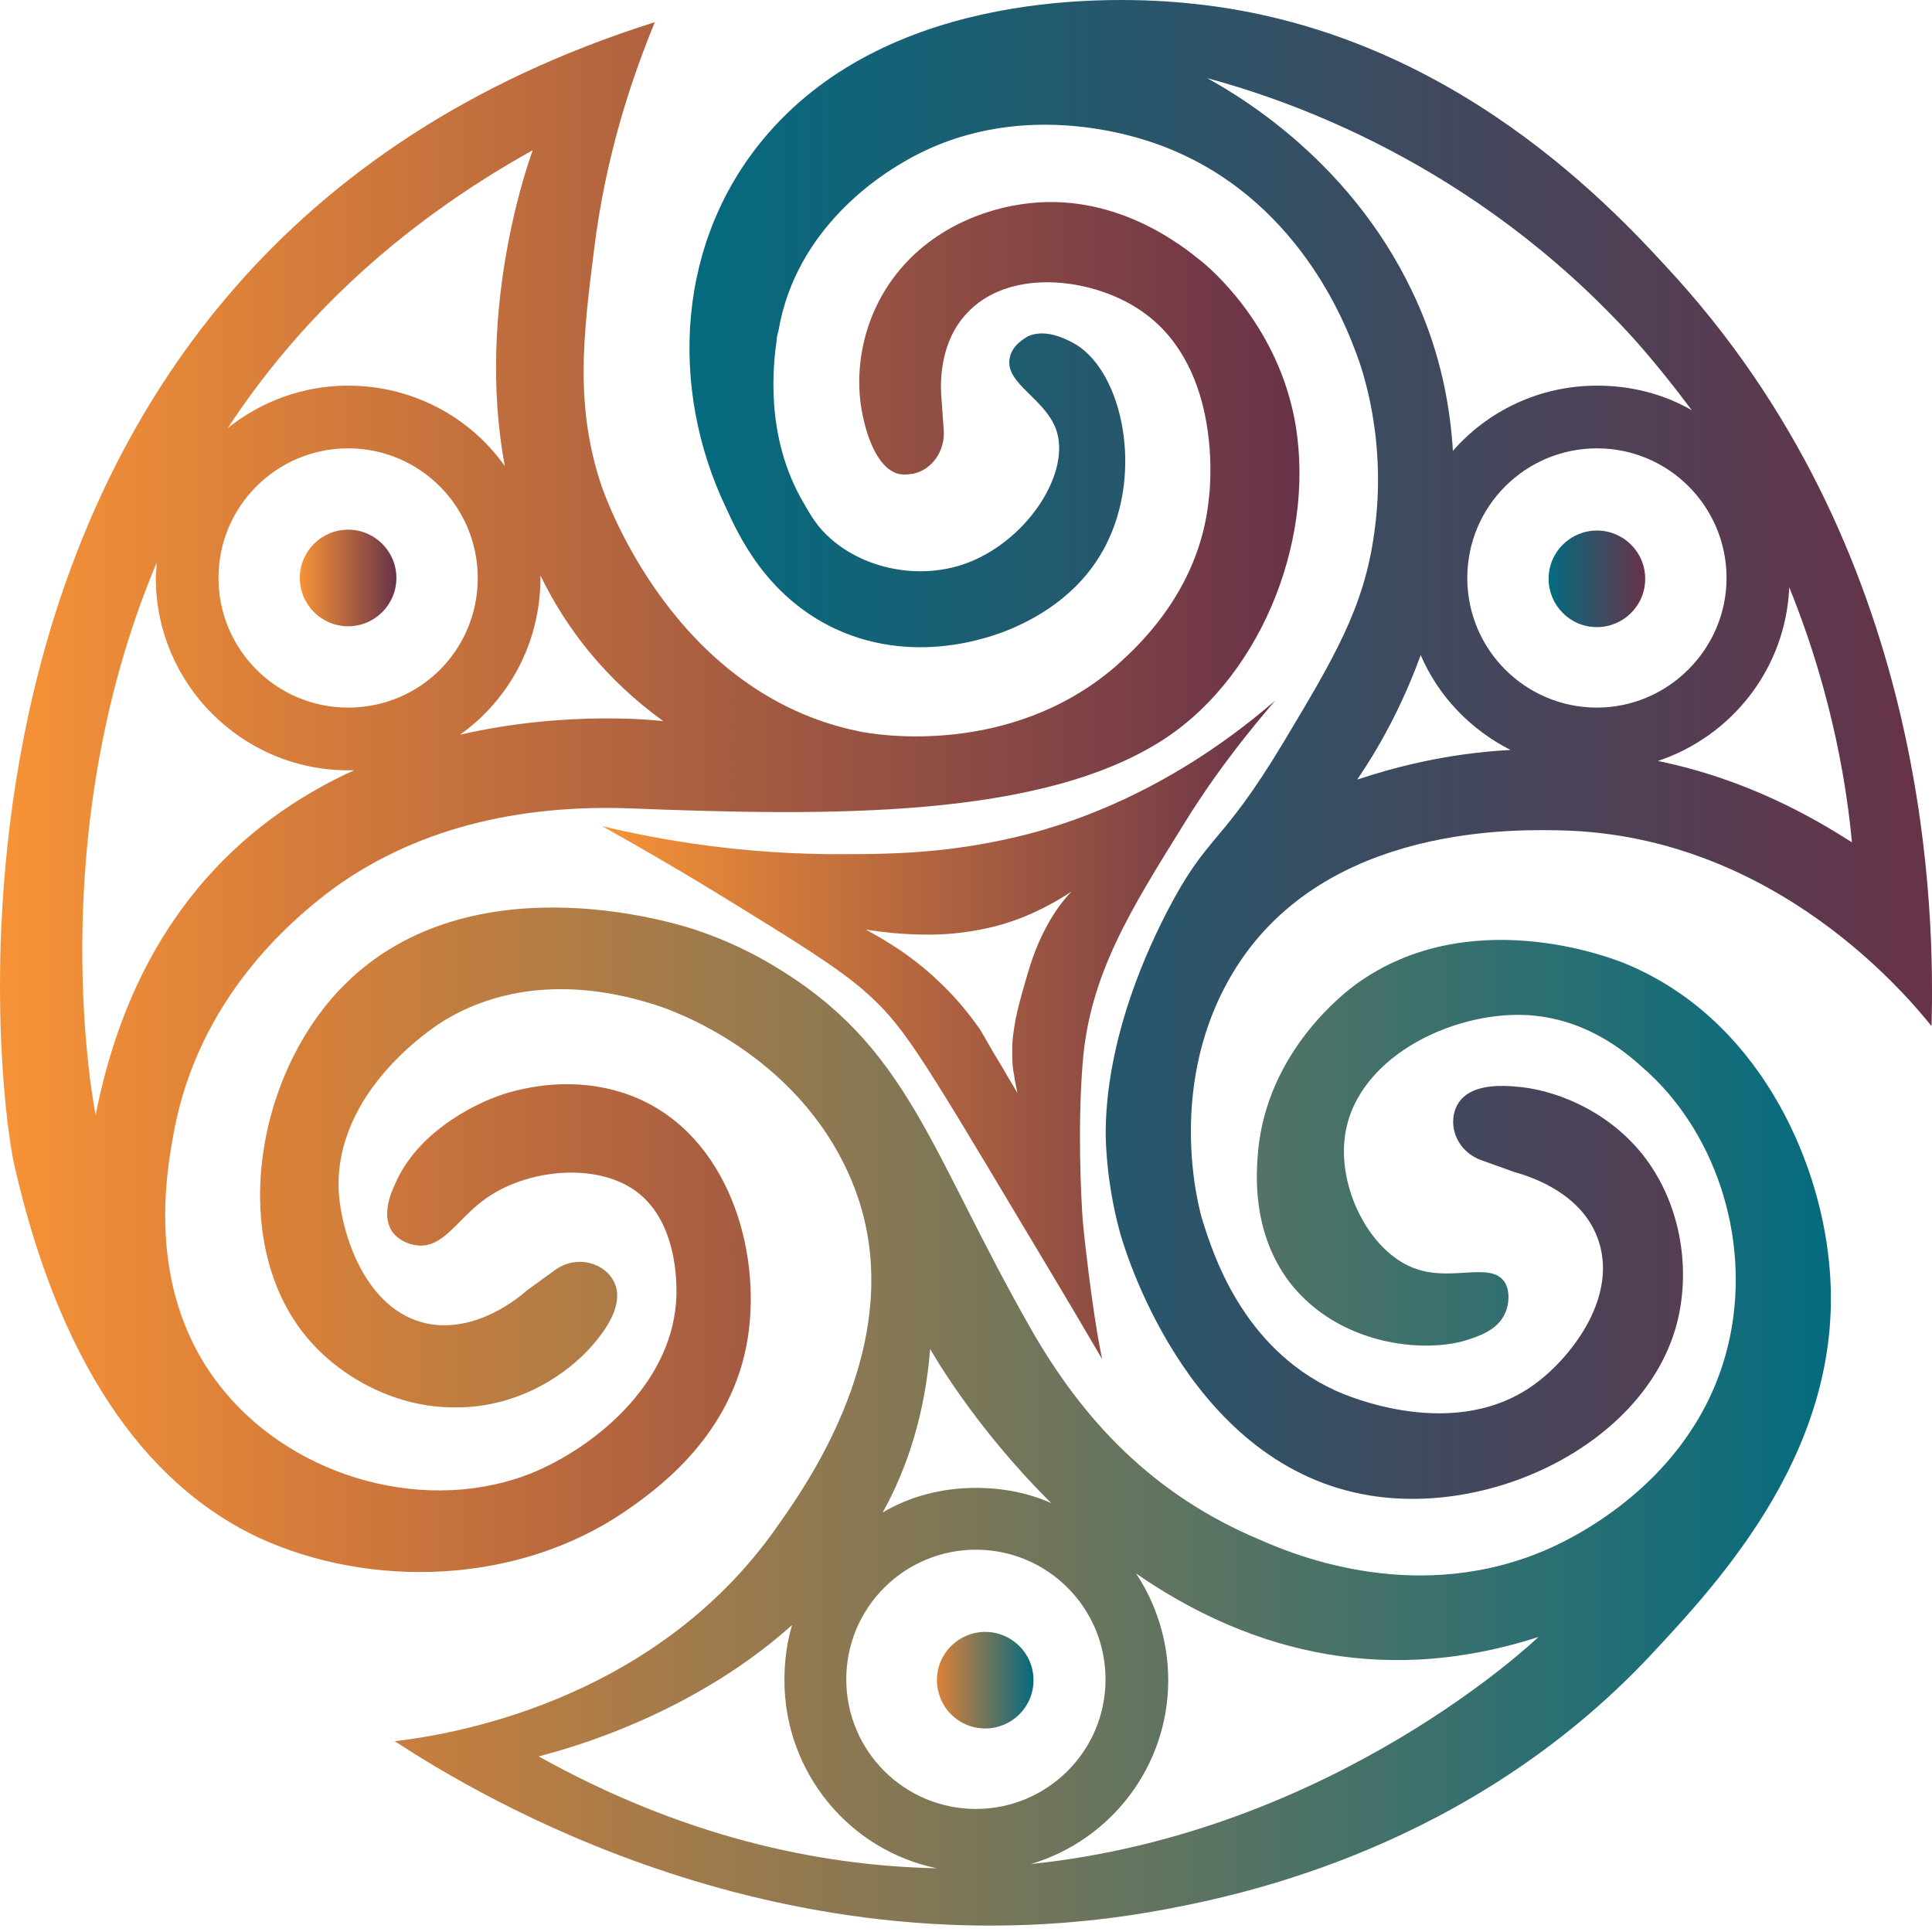 <svg xmlns="http://www.w3.org/2000/svg" width="64" height="64" viewBox="0 0 64 64" fill="none"><rect width="64" height="64" fill="#1E1E1E"></rect><g clip-path="url(#clip0_1062_2)"><rect width="1366" height="8053" transform="translate(-139 -5996)" fill="white"></rect><g filter="url(#filter0_d_1062_2)"><rect x="-25" y="-31" width="548" height="399" rx="20" fill="white"></rect></g><path d="M52.9 17.575C52.03 17.575 51.3 18.276 51.3 19.174C51.3 20.044 52.002 20.774 52.9 20.774C53.77 20.774 54.499 20.073 54.499 19.174C54.499 18.276 53.77 17.575 52.9 17.575Z" fill="url(#paint0_linear_1062_2)"></path><path d="M20.737 50.046C21.579 49.456 24.105 47.744 24.722 44.601C25.284 41.738 24.273 37.922 21.355 36.49C19.166 35.424 16.948 36.125 16.387 36.35C16.163 36.434 13.945 37.276 13.104 39.184C12.935 39.549 12.654 40.223 12.963 40.756C13.16 41.065 13.524 41.233 13.861 41.261C14.647 41.317 15.124 40.475 15.854 39.886C17.229 38.736 19.699 38.455 21.074 39.465C22.561 40.56 22.421 42.889 22.393 43.17C22.169 45.92 19.671 47.941 17.65 48.783C14.198 50.186 9.82 49.007 7.406 46.06C4.796 42.889 5.498 38.932 5.75 37.557C6.564 33.01 9.764 30.428 10.802 29.614C13.665 27.425 17.229 26.639 20.905 26.78C27.389 27.032 34.545 27.145 38.615 24.45C41.87 22.289 43.666 17.631 42.852 13.729C42.207 10.67 40.074 8.874 39.793 8.65C39.204 8.173 36.903 6.292 33.816 6.769C33.254 6.854 31.009 7.246 29.55 9.267C28.483 10.755 28.287 12.523 28.595 13.842C28.68 14.235 28.988 15.47 29.746 15.694C29.971 15.75 30.195 15.694 30.251 15.694C30.897 15.554 31.318 14.908 31.262 14.235L31.177 13.056C31.149 12.523 31.177 11.316 31.991 10.418C33.366 8.874 36.089 9.183 37.688 10.221C40.411 11.961 40.13 15.834 40.046 16.508C39.737 19.707 37.464 21.616 36.903 22.121C33.395 25.096 28.96 24.338 28.455 24.226C22.393 22.991 20.12 16.648 19.923 16.087C19.053 13.477 19.306 11.204 19.671 8.341C20.064 5.057 20.99 2.447 21.691 0.735C-3.146 8.566 -0.227 35.424 0.474 38.595C2.102 45.752 5.217 49.372 8.585 50.944C12.261 52.628 17.145 52.515 20.737 50.046ZM21.972 23.889C21.972 23.889 18.913 23.496 15.236 24.338C16.864 23.187 17.903 21.279 17.903 19.146C17.903 19.118 17.903 19.09 17.903 19.062C18.744 20.802 20.035 22.486 21.972 23.889ZM11.532 23.44C9.146 23.44 7.238 21.503 7.238 19.146C7.238 16.761 9.174 14.852 11.532 14.852C13.917 14.852 15.826 16.789 15.826 19.146C15.826 21.532 13.917 23.44 11.532 23.44ZM17.65 4.973C17.65 4.973 15.713 10.053 16.724 15.441C15.573 13.814 13.665 12.775 11.532 12.775C10.016 12.775 8.641 13.309 7.547 14.178C9.792 10.755 13.019 7.555 17.65 4.973ZM3.168 36.939C3.168 36.939 1.316 27.846 5.189 18.641C5.189 18.809 5.161 18.978 5.161 19.146C5.161 22.654 8.024 25.517 11.532 25.517C11.588 25.517 11.644 25.517 11.728 25.517C8.024 27.201 4.431 30.512 3.168 36.939Z" fill="url(#paint1_linear_1062_2)"></path><path d="M53.826 31.915C53.349 31.719 48.634 29.895 44.901 32.617C44.565 32.87 41.983 34.806 41.674 38.146C41.618 38.847 41.449 40.784 42.712 42.468C44.34 44.573 47.147 44.825 48.55 44.404C48.886 44.292 49.616 44.096 49.869 43.478C49.981 43.226 50.037 42.776 49.841 42.468C49.392 41.794 48.129 42.44 46.95 42.047C45.463 41.57 44.368 39.521 44.536 37.781C44.789 35.087 48.073 33.487 50.599 33.627C52.507 33.74 53.798 34.806 54.387 35.339C56.745 37.36 58.008 40.896 57.306 44.292C56.352 48.867 52.282 50.859 51.356 51.28C47.034 53.217 42.937 51.533 41.786 51.028C38.138 49.512 35.864 46.986 34.209 44.124C30.756 38.09 30.139 34.666 25.593 31.971C24.47 31.298 23.516 30.961 23.011 30.793C22.169 30.512 15.349 28.463 11.251 32.785C8.361 35.844 7.631 41.261 10.157 44.292C11.251 45.611 13.132 46.678 15.209 46.621C17.201 46.593 18.801 45.527 19.643 44.545C20.709 43.31 20.541 42.58 20.12 42.159C19.643 41.71 18.913 41.682 18.38 42.075L17.454 42.748C17.229 42.945 15.798 44.18 14.142 43.843C12.149 43.422 11.335 40.98 11.223 39.521C11.027 36.125 14.451 33.964 14.731 33.796C17.678 32.028 20.849 33.01 21.804 33.319C22.225 33.459 26.35 34.862 28.146 38.96C30.364 43.983 26.827 49.035 25.817 50.466C21.635 56.556 14.507 57.511 13.075 57.679C15.826 59.475 25.985 65.65 38.671 63.236C41.169 62.759 48.662 61.215 54.64 54.873C56.997 52.347 61.207 47.856 60.59 41.822C60.253 38.314 58.204 33.712 53.826 31.915ZM28.034 55.63C28.034 53.245 29.971 51.336 32.328 51.336C34.714 51.336 36.622 53.273 36.622 55.63C36.622 58.016 34.686 59.924 32.328 59.924C29.971 59.924 28.034 58.016 28.034 55.63ZM34.826 49.793C34.068 49.456 33.226 49.288 32.328 49.288C31.206 49.288 30.139 49.568 29.241 50.102C30.083 48.586 30.644 46.79 30.813 44.685C30.813 44.685 32.216 47.211 34.826 49.793ZM26.238 53.834C26.07 54.395 25.985 55.013 25.985 55.658C25.985 58.718 28.146 61.3 31.037 61.889C26.996 61.805 22.533 60.794 17.847 58.184C17.847 58.156 22.505 57.174 26.238 53.834ZM34.152 61.748C36.791 60.963 38.699 58.521 38.699 55.658C38.699 54.367 38.306 53.133 37.632 52.122C41 54.452 45.491 55.995 50.963 54.227C50.963 54.227 44.228 60.71 34.152 61.748Z" fill="url(#paint2_linear_1062_2)"></path><path d="M55.566 9.239C53.601 7.078 48.129 0.988 39.457 0.118C36.819 -0.163 29.578 -0.331 25.452 4.412C22.365 7.948 22.169 12.887 24.049 16.817C24.47 17.743 25.396 19.763 27.669 20.83C30.504 22.149 33.226 20.942 33.563 20.802C34.124 20.549 35.724 19.82 36.622 18.079C37.885 15.638 37.183 12.382 35.668 11.428C35.471 11.316 34.686 10.839 34.04 11.147C34.012 11.175 33.535 11.4 33.451 11.849C33.254 12.719 34.714 13.224 35.022 14.347C35.415 15.778 33.956 17.995 31.907 18.697C30.392 19.202 28.652 18.837 27.529 17.855C27.108 17.49 26.884 17.125 26.631 16.676C25.312 14.459 25.621 12.017 25.733 11.232C25.733 11.147 25.761 11.063 25.789 10.951C26.378 7.499 29.269 5.759 29.886 5.394C33.647 3.149 37.66 4.524 38.418 4.805C42.993 6.489 44.593 10.811 44.929 11.709C45.126 12.214 45.968 14.627 45.519 17.687C45.182 20.128 44.2 21.784 42.516 24.591C40.411 28.099 40.018 27.566 38.643 30.232C36.482 34.441 36.594 37.388 36.65 38.118C36.734 39.437 36.987 40.419 37.127 40.924C37.38 41.766 39.513 48.586 45.378 49.54C49.532 50.214 54.415 47.772 55.51 43.983C55.987 42.328 55.791 40.195 54.612 38.511C53.461 36.883 51.665 36.153 50.402 36.013C48.774 35.817 48.269 36.35 48.157 36.939C48.044 37.585 48.438 38.202 49.055 38.427L50.149 38.82C50.43 38.904 52.282 39.381 52.9 40.953C53.658 42.861 52.114 44.882 50.935 45.78C48.241 47.856 44.536 46.201 44.228 46.06C41.112 44.629 40.158 41.43 39.849 40.475C39.709 40.054 38.559 35.845 40.944 32.056C43.975 27.257 50.346 27.481 51.777 27.509C58.878 27.706 63.256 33.094 63.986 33.992C64.07 30.512 64.07 18.697 55.566 9.239ZM48.606 19.146C48.606 16.76 50.542 14.852 52.9 14.852C55.285 14.852 57.194 16.788 57.194 19.146C57.194 21.503 55.257 23.44 52.9 23.44C50.542 23.44 48.606 21.532 48.606 19.146ZM39.99 2.588C42.572 3.289 48.774 5.338 54.107 11.204C54.808 11.989 55.454 12.803 56.043 13.589C55.117 13.056 54.05 12.775 52.9 12.775C50.991 12.775 49.279 13.617 48.129 14.936C48.044 13.533 47.764 12.046 47.175 10.558C45.238 5.675 41.253 3.289 39.99 2.588ZM47.062 21.7C47.652 23.075 48.718 24.17 50.037 24.843C47.904 24.955 46.136 25.433 44.957 25.825C45.126 25.573 46.22 24.029 47.062 21.7ZM54.92 25.208C57.362 24.394 59.158 22.149 59.271 19.455C60.786 23.187 61.207 26.387 61.347 27.902C60.112 27.116 57.923 25.825 54.92 25.208Z" fill="url(#paint3_linear_1062_2)"></path><path d="M11.532 20.746C12.415 20.746 13.131 20.03 13.131 19.146C13.131 18.263 12.415 17.546 11.532 17.546C10.648 17.546 9.932 18.263 9.932 19.146C9.932 20.03 10.648 20.746 11.532 20.746Z" fill="url(#paint4_linear_1062_2)"></path><path d="M32.637 54.059C31.767 54.059 31.037 54.76 31.037 55.658C31.037 56.528 31.739 57.258 32.637 57.258C33.507 57.258 34.236 56.556 34.236 55.658C34.236 54.76 33.507 54.059 32.637 54.059Z" fill="url(#paint5_linear_1062_2)"></path><path d="M39.26 27.229C40.355 25.46 41.449 24.142 42.235 23.215C38.587 26.359 35.135 27.425 33.254 27.818C31.177 28.267 29.409 28.295 28.034 28.295C24.638 28.323 21.832 27.818 19.951 27.369C20.849 27.874 22.14 28.604 23.656 29.53C26.406 31.214 27.753 32.056 28.651 32.842C29.886 33.936 30.392 34.75 33.843 40.532C34.377 41.43 35.331 43.001 36.51 45.022C36.397 44.489 36.285 43.815 36.173 43.001C36.173 43.001 35.977 41.626 35.864 40.391C35.808 39.577 35.696 37.304 35.864 35.227C36.089 32.28 37.464 30.119 39.26 27.229ZM34.629 30.765C34.292 31.41 34.124 31.944 33.872 32.842C33.731 33.347 33.647 33.684 33.591 34.077C33.507 34.582 33.535 34.919 33.535 35.059C33.535 35.283 33.563 35.48 33.591 35.592C33.619 35.845 33.675 36.041 33.703 36.209C33.563 35.957 33.366 35.648 33.226 35.396C33.142 35.255 32.974 34.975 32.889 34.834C32.749 34.582 32.609 34.357 32.468 34.105C31.991 33.431 31.542 32.926 31.149 32.561C30.981 32.393 30.504 31.944 29.802 31.466C29.381 31.186 28.988 30.961 28.68 30.793C29.213 30.877 29.914 30.961 30.756 30.961C31.177 30.961 31.879 30.933 32.749 30.737C33.395 30.596 34.405 30.26 35.499 29.53C35.219 29.811 34.91 30.232 34.629 30.765Z" fill="url(#paint6_linear_1062_2)"></path></g><defs><filter id="filter0_d_1062_2" x="-39" y="-41" width="576" height="427" filterUnits="userSpaceOnUse" color-interpolation-filters="sRGB"></filter><linearGradient id="paint0_linear_1062_2" x1="51.309" y1="19.158" x2="54.496" y2="19.158" gradientUnits="userSpaceOnUse"><stop stop-color="#046B7F"></stop><stop offset="1" stop-color="#683248"></stop></linearGradient><linearGradient id="paint1_linear_1062_2" x1="-0.003" y1="26.398" x2="43.037" y2="26.398" gradientUnits="userSpaceOnUse"><stop stop-color="#F79337"></stop><stop offset="1" stop-color="#683248"></stop></linearGradient><linearGradient id="paint2_linear_1062_2" x1="8.636" y1="46.961" x2="60.681" y2="46.961" gradientUnits="userSpaceOnUse"><stop stop-color="#DC8037"></stop><stop offset="1" stop-color="#046B7F"></stop></linearGradient><linearGradient id="paint3_linear_1062_2" x1="22.83" y1="24.799" x2="63.98" y2="24.799" gradientUnits="userSpaceOnUse"><stop stop-color="#046B7F"></stop><stop offset="1" stop-color="#683248"></stop></linearGradient><linearGradient id="paint4_linear_1062_2" x1="9.945" y1="19.146" x2="13.132" y2="19.146" gradientUnits="userSpaceOnUse"><stop stop-color="#F79337"></stop><stop offset="1" stop-color="#683248"></stop></linearGradient><linearGradient id="paint5_linear_1062_2" x1="31.041" y1="55.639" x2="34.228" y2="55.639" gradientUnits="userSpaceOnUse"><stop stop-color="#DC8037"></stop><stop offset="1" stop-color="#046B7F"></stop></linearGradient><linearGradient id="paint6_linear_1062_2" x1="19.96" y1="34.143" x2="42.242" y2="34.143" gradientUnits="userSpaceOnUse"><stop stop-color="#F79337"></stop><stop offset="1" stop-color="#683248"></stop></linearGradient><clipPath id="clip0_1062_2"><rect width="1366" height="8053" fill="white" transform="translate(-139 -5996)"></rect></clipPath></defs></svg>